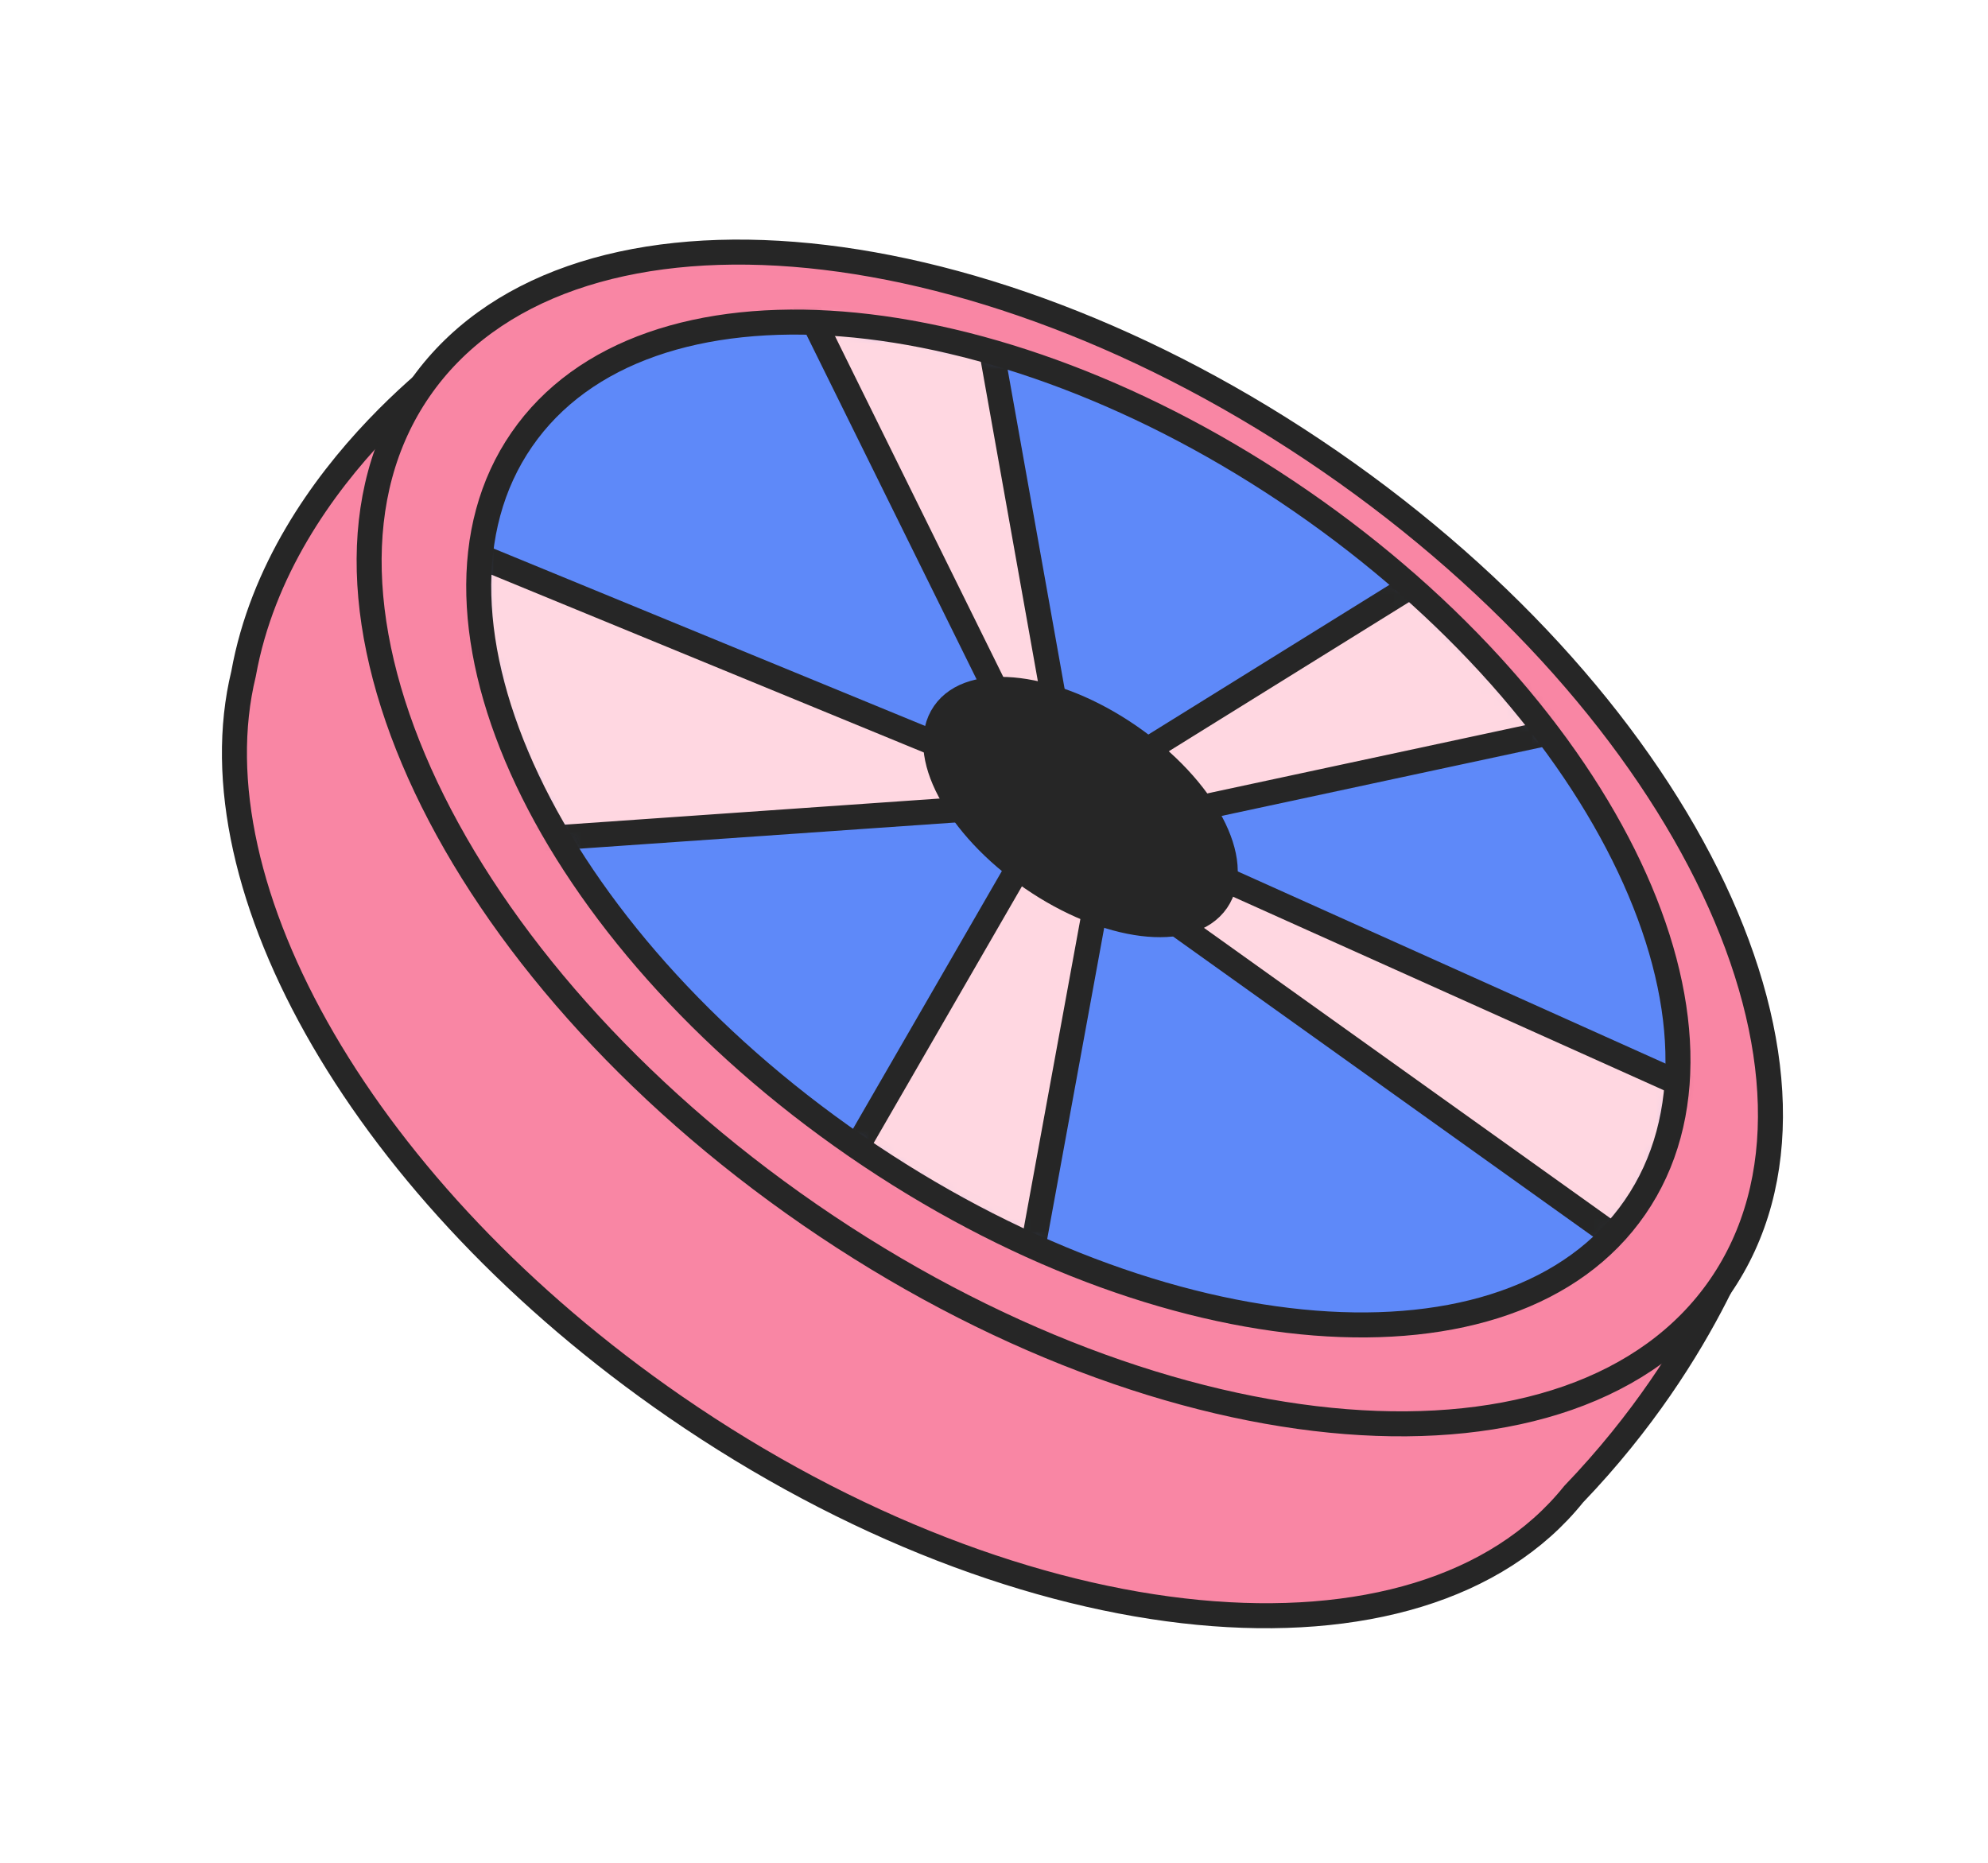 <?xml version="1.0" encoding="UTF-8"?> <svg xmlns="http://www.w3.org/2000/svg" width="159" height="149" viewBox="0 0 159 149" fill="none"><path d="M59.098 36.538L38.602 27.088C38.602 27.088 22.457 37.357 19.479 53.898C15.331 70.954 29.143 95.38 53.992 112.52C81.976 131.816 113.624 134.757 125.859 119.517C136.952 107.964 140.256 96.398 140.256 96.398L119.895 75.723C113.913 67.344 105.643 59.188 95.558 52.228C83.465 43.889 70.689 38.606 59.086 36.531L59.098 36.538Z" fill="#F986A4" stroke="#262626" stroke-width="2" stroke-linecap="round" stroke-linejoin="round"></path><path d="M106.351 36.884C77.62 17.072 45.018 14.495 33.537 31.145C22.056 47.796 36.041 77.356 64.773 97.168C93.505 116.98 126.106 119.558 137.587 102.907C149.068 86.256 135.083 56.697 106.351 36.884Z" fill="#F986A4" stroke="#262626" stroke-width="2" stroke-linecap="round" stroke-linejoin="round"></path><path d="M104.04 40.071C79.45 23.116 51.547 20.908 41.727 35.166C31.895 49.417 43.862 74.712 68.453 91.668C93.043 108.624 120.946 110.831 130.766 96.573C140.598 82.322 128.631 57.027 104.04 40.071Z" fill="#5E89F9"></path><mask id="mask0_3472_621" style="mask-type:luminance" maskUnits="userSpaceOnUse" x="38" y="25" width="97" height="81"><path d="M104.042 40.069C79.452 23.114 51.548 20.906 41.729 35.164C31.897 49.415 43.864 74.71 68.454 91.666C93.045 108.622 120.948 110.829 130.768 96.571C140.6 82.32 128.633 57.025 104.042 40.069Z" fill="white"></path></mask><g mask="url(#mask0_3472_621)"><path d="M77.192 60.464L34.536 42.925L40.074 67.318L80.289 64.516L77.192 60.464Z" fill="#FFD7E1" stroke="#262626" stroke-width="2" stroke-linecap="round" stroke-linejoin="round"></path><path d="M81.429 58.806L63.336 22.16L78.764 25.003L85.031 60.132L81.429 58.806Z" fill="#FFD7E1" stroke="#262626" stroke-width="2" stroke-linecap="round" stroke-linejoin="round"></path><path d="M88.761 61.847L114.619 45.786L126.132 58.139L91.346 65.604L88.761 61.847Z" fill="#FFD7E1" stroke="#262626" stroke-width="2" stroke-linecap="round" stroke-linejoin="round"></path><path d="M94.022 73.822L132.987 101.667L136.951 87.852L94.748 68.891L94.022 73.822Z" fill="#FFD7E1" stroke="#262626" stroke-width="2" stroke-linecap="round" stroke-linejoin="round"></path><path d="M66.404 95.436L81.844 68.703L87.68 72.12L82.133 102.415L66.404 95.436Z" fill="#FFD7E1" stroke="#262626" stroke-width="2" stroke-linecap="round" stroke-linejoin="round"></path></g><path d="M104.04 40.071C79.45 23.116 51.547 20.908 41.727 35.166C31.895 49.417 43.862 74.712 68.453 91.668C93.043 108.624 120.946 110.831 130.766 96.573C140.598 82.322 128.631 57.027 104.04 40.071Z" stroke="#262626" stroke-width="2" stroke-linecap="round" stroke-linejoin="round"></path><path d="M90.326 58.886C84.31 54.736 77.678 53.908 75.521 57.044C73.364 60.179 76.494 66.069 82.51 70.219C88.527 74.369 95.158 75.196 97.315 72.061C99.472 68.925 96.342 63.036 90.326 58.886Z" fill="#262626" stroke="#262626" stroke-width="2" stroke-miterlimit="10"></path></svg> 